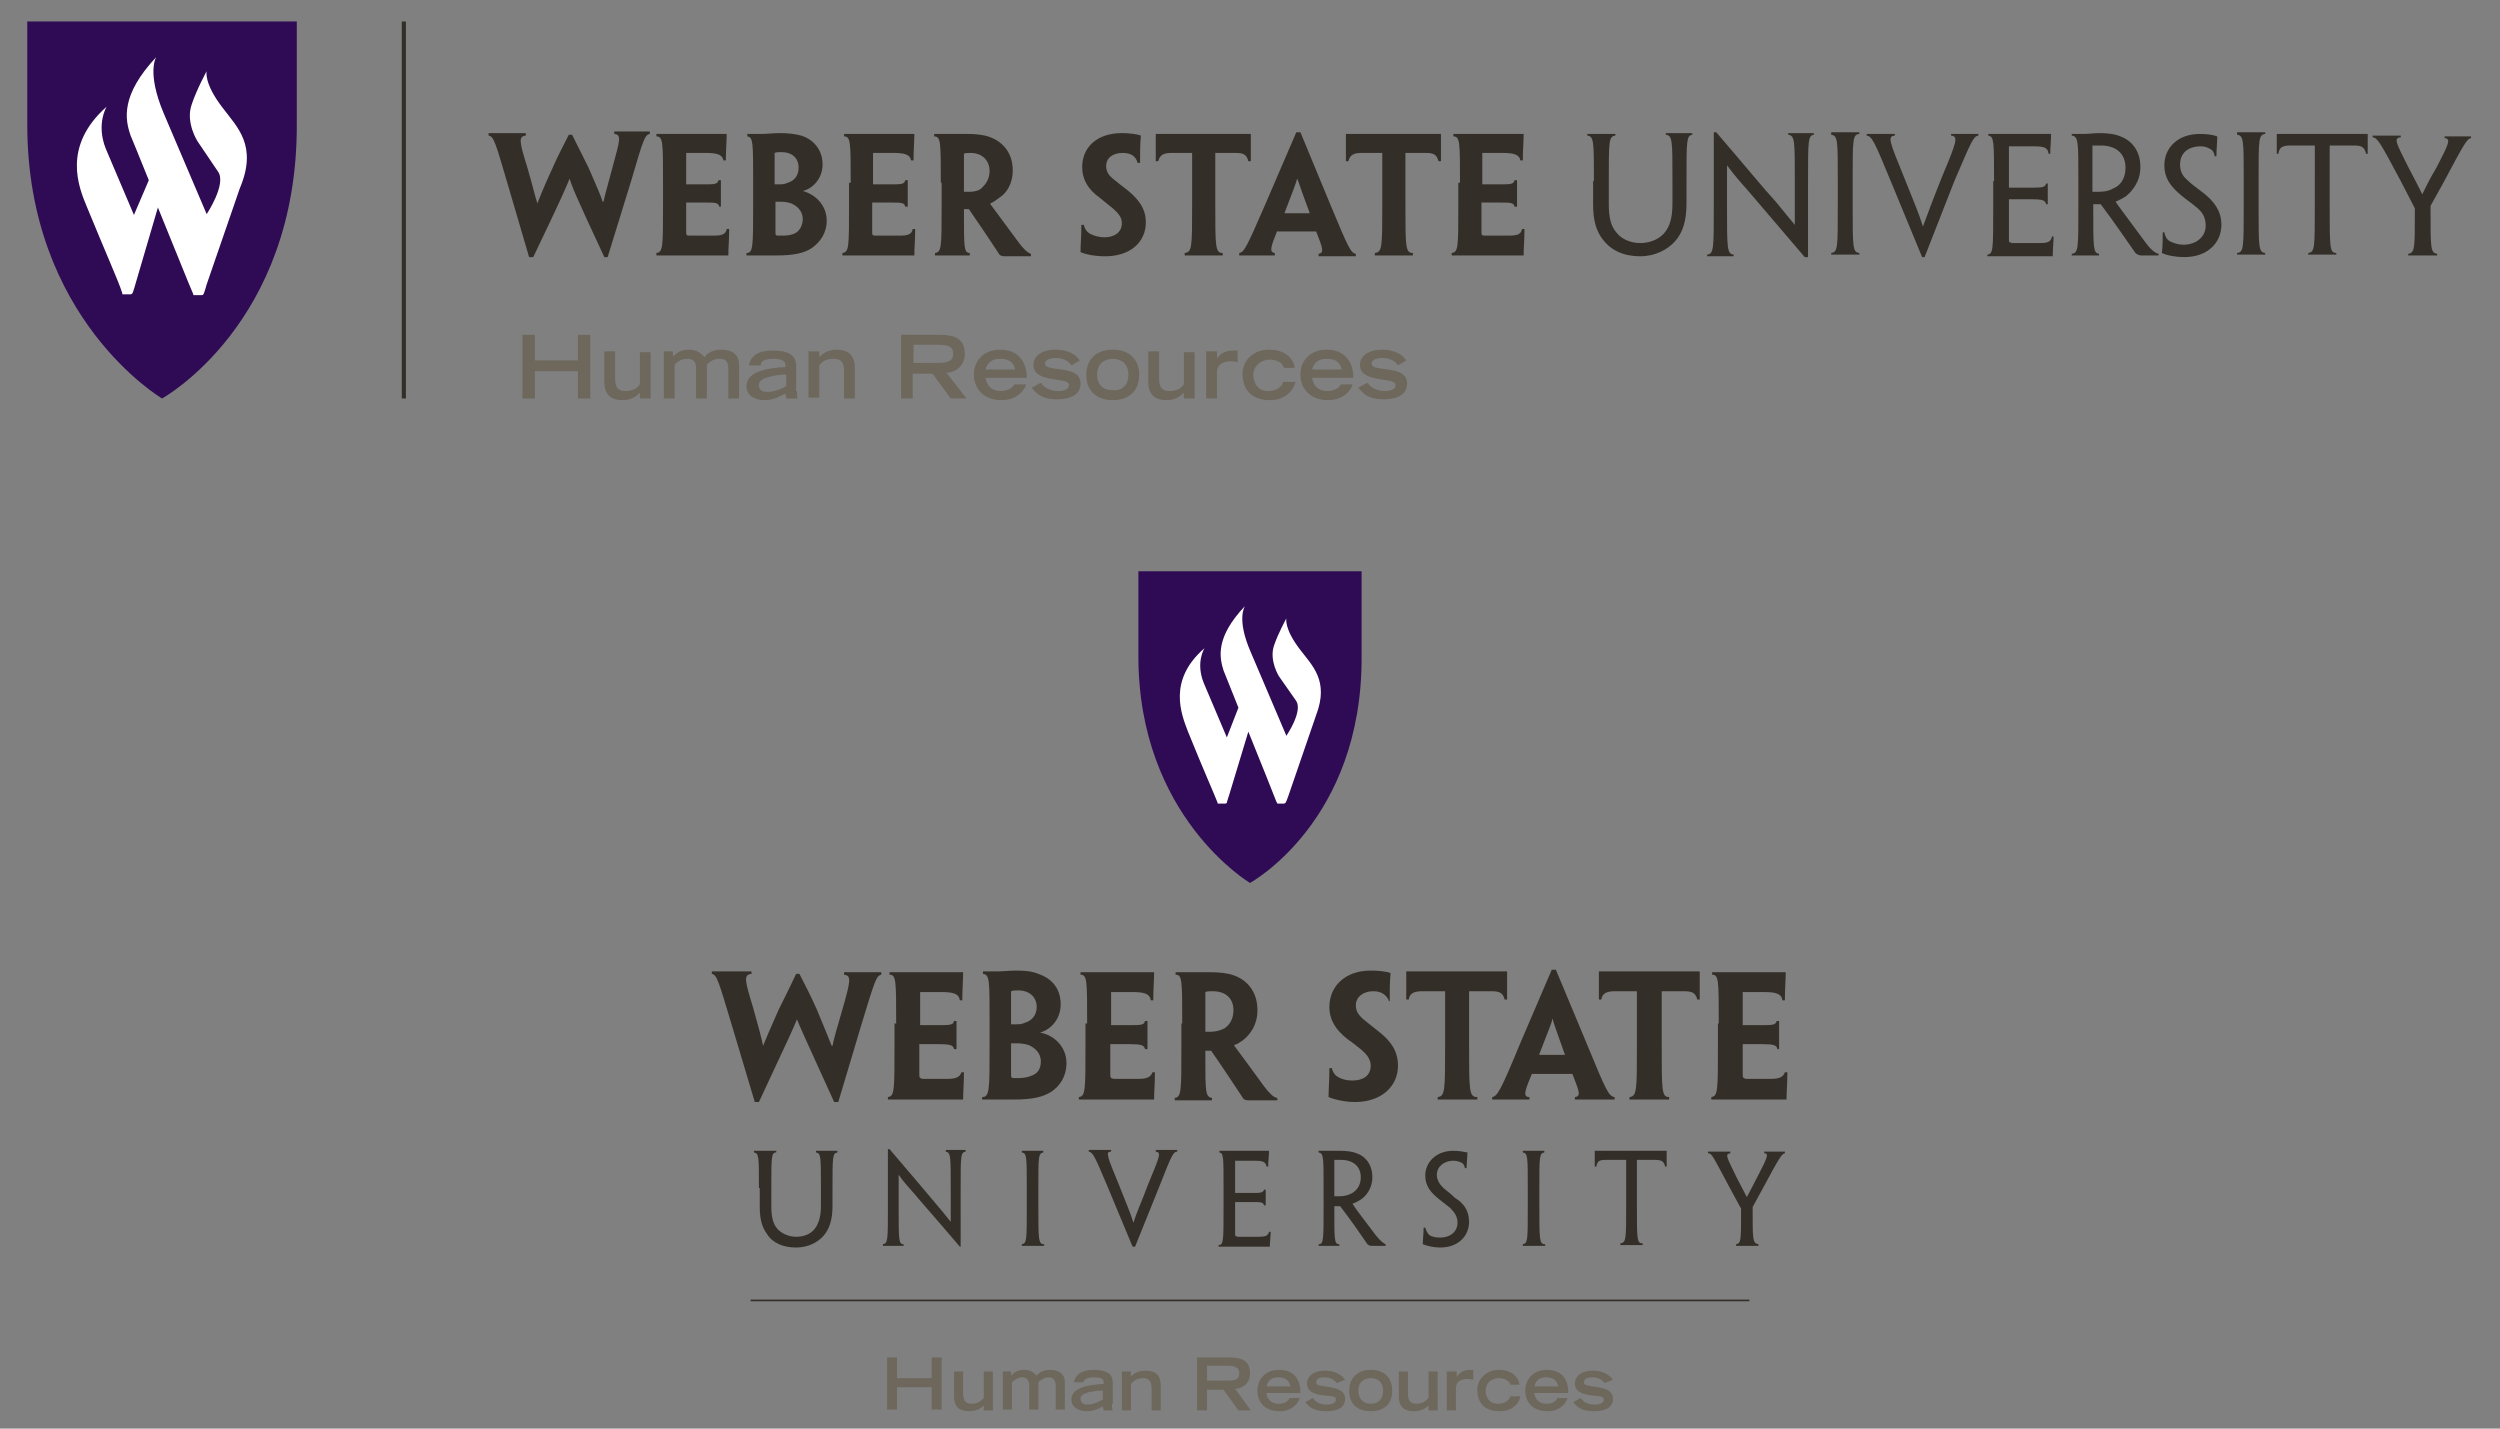 <?xml version="1.0" encoding="utf-8"?>
<!-- Generator: Adobe Illustrator 23.0.6, SVG Export Plug-In . SVG Version: 6.00 Build 0)  -->
<svg version="1.1" id="Layer_1" xmlns="http://www.w3.org/2000/svg" xmlns:xlink="http://www.w3.org/1999/xlink" x="0px" y="0px"
	 width="302.4px" height="172.8px" viewBox="0 0 302.4 172.8" style="enable-background:new 0 0 302.4 172.8;" xml:space="preserve"
	>
<rect x="0" y="0" width="302.4" height="172.8" fill="#808080" stroke="none"/>
<style type="text/css">
	.st0{fill:#6D675C;}
	.st1{fill:#300B55;}
	.st2{fill:#FFFFFF;}
	.st3{fill:#332F28;}
</style>
<g>
	<path class="st0" d="M107.3,164.2h1.2v2.5h4.2v-2.5h1.2v6.3h-1.2v-2.7h-4.2v2.7h-1.2V164.2z"/>
	<path class="st0" d="M120,170.6H119V170c-0.3,0.3-0.8,0.7-1.8,0.7c-1,0-1.8-0.4-1.8-1.8v-3h1.1v2.6c0,0.9,0.3,1.3,1,1.3
		c0.9,0,1.2-0.4,1.5-0.7v-3.2h1.1V170.6z"/>
	<path class="st0" d="M121.2,165.9h1.1v0.5c0.3-0.3,0.7-0.7,1.6-0.7c0.9,0,1.3,0.5,1.5,0.7c0.2-0.3,0.7-0.7,1.6-0.7
		c1,0,1.8,0.4,1.8,1.5v3.3h-1.1v-2.8c0-0.8-0.3-1.1-0.9-1.1c-0.5,0-1,0.4-1.2,0.6v3.3h-1.1v-2.8c0-0.8-0.3-1.1-0.9-1.1
		c-0.5,0-1,0.4-1.2,0.6v3.3h-1.1V165.9z"/>
	<path class="st0" d="M134.5,169.8c0,0.3,0,0.6,0.1,0.8h-1.1c0-0.2-0.1-0.3-0.1-0.5c-0.5,0.3-1.1,0.6-2,0.6c-0.6,0-1.8-0.3-1.8-1.4
		c0-1.6,2.4-1.8,3.9-1.9v-0.2c0-0.4-0.3-0.6-1.2-0.6c-1,0-1.2,0.4-1.3,0.6h-1.1c0.3-1.3,1.5-1.5,2.4-1.5c2.3,0,2.3,1.1,2.3,1.7
		V169.8z M133.4,168.2c-0.6,0-1.2,0.1-1.7,0.2c-0.7,0.2-1,0.4-1,0.8c0,0.4,0.3,0.7,0.8,0.7c0.8,0,1.5-0.4,1.9-0.6V168.2z"/>
	<path class="st0" d="M135.7,165.9h1.1v0.6c0.3-0.3,0.8-0.7,1.8-0.7c1,0,1.8,0.4,1.8,1.8v3h-1.1V168c0-0.9-0.3-1.3-1-1.3
		c-0.9,0-1.2,0.4-1.5,0.7v3.2h-1.1V165.9z"/>
	<path class="st0" d="M144.8,164.2h3.8c1.5,0,2.6,0.3,2.6,1.9c0,1.2-0.8,1.8-1.8,1.9l1.9,2.6h-1.5l-1.8-2.5h-2v2.5h-1.2V164.2z
		 M148.4,167c1,0,1.5-0.1,1.5-0.9c0-0.7-0.5-0.9-1.5-0.9H146v1.8H148.4z"/>
	<path class="st0" d="M157.2,169.1c-0.1,0.4-0.7,1.6-2.4,1.6c-1.7,0-2.7-1-2.7-2.5c0-1.3,0.9-2.5,2.6-2.5c1.8,0,2.6,1.1,2.6,2.8
		h-4.1c0,0.3,0.2,1.3,1.5,1.3c0.7,0,1.1-0.3,1.3-0.7H157.2z M156.1,167.7c-0.2-0.8-0.7-1.1-1.5-1.1c-0.6,0-1.2,0.2-1.4,1.1H156.1z"
		/>
	<path class="st0" d="M161.7,167.3c-0.2-0.2-0.5-0.7-1.5-0.7c-0.8,0-1,0.3-1,0.6c0,0.4,0.5,0.4,1.1,0.5c1.3,0.2,2.4,0.4,2.4,1.5
		c0,1.4-1.6,1.5-2.3,1.5c-1.6,0-2.1-0.6-2.5-1.1l0.9-0.5c0.4,0.6,1,0.8,1.7,0.8c0.6,0,1.1-0.2,1.1-0.6c0-0.4-0.3-0.4-1.4-0.5
		c-1.8-0.2-2.1-0.8-2.1-1.5c0-0.5,0.4-1.5,2.2-1.5c0.5,0,1.7,0.1,2.4,1.1L161.7,167.3z"/>
	<path class="st0" d="M163.2,168.2c0-1.3,0.8-2.5,2.6-2.5c1.9,0,2.6,1.2,2.6,2.5c0,1.9-1.3,2.5-2.6,2.5
		C164.5,170.7,163.2,170.1,163.2,168.2z M167.3,168.2c0-1.1-0.7-1.5-1.5-1.5c-0.8,0-1.5,0.5-1.5,1.5c0,1,0.6,1.6,1.5,1.6
		C166.8,169.8,167.3,169.2,167.3,168.2z"/>
	<path class="st0" d="M173.9,170.6h-1.1V170c-0.3,0.3-0.8,0.7-1.8,0.7c-1,0-1.8-0.4-1.8-1.8v-3h1.1v2.6c0,0.9,0.3,1.3,1,1.3
		c0.9,0,1.2-0.4,1.5-0.7v-3.2h1.1V170.6z"/>
	<path class="st0" d="M175.1,165.9h1.1v0.7h0c0.2-0.4,0.7-0.9,1.6-0.9c0.2,0,0.3,0,0.4,0v1.2c-0.1,0-0.3-0.1-0.7-0.1
		c-1.4,0-1.4,0.9-1.4,1.3v2.5h-1.1V165.9z"/>
	<path class="st0" d="M183.9,168.9c-0.1,0.7-0.8,1.8-2.5,1.8c-1.5,0-2.7-0.7-2.7-2.6c0-1.2,1-2.4,2.6-2.4c1.7,0,2.4,1,2.5,1.8h-1.1
		c-0.1-0.4-0.6-0.8-1.4-0.8c-1,0-1.6,0.7-1.6,1.5c0,0.9,0.5,1.6,1.5,1.6c0.9,0,1.4-0.5,1.5-0.9H183.9z"/>
	<path class="st0" d="M189.6,169.1c-0.1,0.4-0.7,1.6-2.4,1.6c-1.7,0-2.7-1-2.7-2.5c0-1.3,0.9-2.5,2.6-2.5c1.8,0,2.6,1.1,2.6,2.8
		h-4.1c0,0.3,0.2,1.3,1.5,1.3c0.7,0,1.1-0.3,1.3-0.7H189.6z M188.5,167.7c-0.2-0.8-0.7-1.1-1.5-1.1c-0.6,0-1.2,0.2-1.4,1.1H188.5z"
		/>
	<path class="st0" d="M194.1,167.3c-0.2-0.2-0.5-0.7-1.5-0.7c-0.8,0-1,0.3-1,0.6c0,0.4,0.5,0.4,1.1,0.5c1.3,0.2,2.4,0.4,2.4,1.5
		c0,1.4-1.6,1.5-2.3,1.5c-1.6,0-2.1-0.6-2.5-1.1l0.9-0.5c0.4,0.6,1,0.8,1.7,0.8c0.6,0,1.1-0.2,1.1-0.6c0-0.4-0.3-0.4-1.4-0.5
		c-1.8-0.2-2.1-0.8-2.1-1.5c0-0.5,0.4-1.5,2.2-1.5c0.5,0,1.7,0.1,2.4,1.1L194.1,167.3z"/>
</g>
<path class="st1" d="M164.7,79.4V69.1h-27v10.3c0,19.4,13.5,27.4,13.5,27.4l0,0C151.2,106.8,164.8,99.4,164.7,79.4L164.7,79.4z"/>
<path class="st2" d="M157.2,78.5c-1.9-2.5-1.6-3.7-1.6-3.7s-1,1.8-1.5,3.3c-0.6,1.8,0.6,3.7,0.6,3.7l2.1,3c0.8,1.3-1.2,4.2-1.2,4.2
	l-4.3-10.1c-1.8-4.1-0.7-5.6-0.7-5.6c-3.6,3.8-3.1,6.2-2.6,7.8c0,0,0.8,2,1.8,4.5l-1.4,3.6l-2.8-6.6c-1-2.5,0.1-4.2,0.1-4.2
	c-4.5,3.9-2.8,8-2,10.1c1.9,4.7,3.2,7.6,3.5,8.4c0.1,0.2,0.1,0.3,0.1,0.3h0.9c0.1,0,0.1,0,0.2-0.1c0-0.1,0.3-1,0.3-1l2.3-7.6
	c1.5,3.7,3.3,8.2,3.4,8.5c0.1,0.1,0.1,0.2,0.1,0.2h0.8c0,0,0.1,0,0.2-0.1c0.1-0.1,0.4-1,0.4-1l3.3-9.6
	C160.8,82.3,158.7,80.5,157.2,78.5z"/>
<g>
	<path class="st3" d="M101.4,133.3h-0.5c-3.6-7.9-4.1-9-4.5-10h0c-0.4,1-0.9,2.1-4.6,10h-0.5l-2.9-9.7c-1.5-5-1.7-5.7-2.3-5.8v-0.3
		c0.5,0,1.3,0,2.2,0c0.9,0,1.6,0,2.6,0v0.3c-1,0.1-0.8,0.8,0.2,4.1c0.7,2.5,1,3.6,1.2,4.6h0c0.4-1,0.8-1.9,1.9-4.4
		c0.7-1.4,1.5-3,2.1-4.3h0.4c0.6,1.2,1.4,2.7,2.1,4.3c1,2.4,1.4,3.4,1.8,4.4h0.1c0.2-1,0.5-2,1.2-4.4c1-3.5,1.1-4.1,0.2-4.2v-0.3
		c0.7,0,1.4,0,2.4,0c1,0,1.5,0,2.1,0v0.3c-0.6,0.1-0.8,0.8-2.3,5.7L101.4,133.3z"/>
	<path class="st3" d="M108.4,123.8c0-5.2,0-5.9-0.8-5.9v-0.3c0.7,0,2.4,0,4.2,0c1.7,0,3.5,0,4.7,0c0,1-0.1,2-0.1,3.4h-0.3
		c-0.1-0.8-0.8-1-2.2-1h-2.6v4h2.2c1.4,0,1.8,0,1.9-0.5h0.3c0,0.6,0,1.1,0,1.6c0,0.6,0,1.1,0,1.8h-0.3c-0.1-0.5-0.5-0.6-1.9-0.6
		h-2.3v3.6c0,0.4,0,0.5,0.4,0.6c1,0,2.1,0,3,0c1,0,1.5-0.2,1.7-0.8h0.3c0,1.4-0.1,2.3-0.1,3.3c-1.4,0-3,0-4.4,0c-2.1,0-4,0-4.7,0
		v-0.3c0.8-0.1,0.8-0.8,0.8-6.3V123.8z"/>
	<path class="st3" d="M129,128.6c0,1.6-0.8,2.8-1.9,3.5c-1,0.6-2.2,0.9-4.5,0.9c-0.7,0-1.3,0-2.1,0c-0.4,0-1,0-1.7,0v-0.3
		c0.9,0,0.9-0.8,0.9-6.3v-2.7c0-5.2,0-5.8-0.8-5.9v-0.3c0.5,0,1.3,0,1.8,0c0.6,0,1.5-0.1,2.3-0.1c1,0,1.9,0.1,2.6,0.4
		c1.2,0.4,2.7,1.4,2.7,3.7c0,1.7-1.1,3-2.5,3.4v0C127.5,125.2,129,126.6,129,128.6L129,128.6z M125.4,121.8c0-1.2-0.9-2-2.2-2
		c-0.3,0-0.7,0-0.9,0.1v4c0.2,0,0.4,0,0.6,0c0.3,0,0.7,0,1.1-0.2C124.7,123.5,125.4,122.9,125.4,121.8L125.4,121.8z M125.9,128.4
		c0-1.1-0.8-1.7-1.5-2c-0.3-0.1-0.9-0.2-1.3-0.2c-0.2,0-0.5,0-0.8,0v3.8c0,0.3,0,0.3,0.2,0.4c0.2,0,0.6,0,0.8,0
		c0.5,0,1.1-0.1,1.5-0.3C125.4,129.9,125.9,129.4,125.9,128.4L125.9,128.4z"/>
	<path class="st3" d="M131.5,123.8c0-5.2,0-5.9-0.8-5.9v-0.3c0.7,0,2.4,0,4.2,0c1.7,0,3.5,0,4.7,0c0,1-0.1,2-0.1,3.4h-0.3
		c-0.1-0.8-0.8-1-2.2-1h-2.6v4h2.2c1.4,0,1.8,0,1.9-0.5h0.3c0,0.6,0,1.1,0,1.6c0,0.6,0,1.1,0,1.8h-0.3c-0.1-0.5-0.5-0.6-1.9-0.6
		h-2.3v3.6c0,0.4,0,0.5,0.4,0.6c1,0,2.1,0,3,0c1,0,1.5-0.2,1.7-0.8h0.3c0,1.4-0.1,2.3-0.1,3.3c-1.4,0-3,0-4.4,0c-2.1,0-4,0-4.7,0
		v-0.3c0.8-0.1,0.8-0.8,0.8-6.3V123.8z"/>
	<path class="st3" d="M143,123.8c0-5.2,0-5.9-0.8-5.9v-0.3c0.5,0,1.2,0,2,0c0.6,0,1.6,0,2.2,0c1.1,0,2.1,0.1,2.9,0.4
		c1.4,0.5,2.8,1.8,2.8,4.2c0,1.8-0.9,2.9-1.6,3.5c-0.4,0.3-0.8,0.6-1.2,0.7v0.1c0.6,0.8,1.2,1.6,3.6,4.9c0.6,0.8,1.2,1.4,1.6,1.4
		v0.3h-1.8h-1.4c-0.4,0-0.7,0-0.9-0.2c-1.2-1.8-2.5-3.8-3.9-5.8c-0.2,0-0.5,0-0.7,0v0.8c0,4.1,0,4.8,0.8,4.9v0.3c-0.5,0-1.3,0-2.2,0
		c-0.9,0-1.7,0-2.3,0v-0.3c0.8-0.1,0.8-0.8,0.8-6.3V123.8z M149.2,122.2c0-1.4-0.9-2.3-2.5-2.3c-0.4,0-0.7,0-0.9,0.1v4.8
		c0.2,0,0.4,0,0.7,0c0.6,0,1.2-0.2,1.6-0.4C148.7,124,149.2,123.3,149.2,122.2L149.2,122.2z"/>
	<path class="st3" d="M169.1,128.9c0,2.5-2,4.4-5.2,4.4c-1.2,0-2.5-0.3-3.2-0.6c0-1,0.1-1.9,0.1-3.5h0.3c0.1,0.5,0.4,0.9,0.8,1.1
		c0.5,0.3,1.1,0.4,1.7,0.4c1.3,0,2.2-0.6,2.2-1.8c0-0.7-0.4-1.3-1.1-1.9c-0.5-0.4-1.1-0.9-1.7-1.3c-1.4-1.1-2.2-2.3-2.2-3.9
		c0-2.4,1.8-4.4,5-4.4c0.9,0,1.9,0.1,2.4,0.3c-0.1,1.1-0.1,2.1-0.1,3.4H168c-0.1-0.4-0.4-0.7-0.7-0.9c-0.3-0.2-0.7-0.3-1.2-0.3
		c-1.2,0-2.1,0.7-2.1,1.7c0,0.7,0.3,1.1,0.8,1.6c0.5,0.4,1.1,0.9,2,1.6C168.2,125.9,169.1,127.1,169.1,128.9L169.1,128.9z"/>
	<path class="st3" d="M174.7,119.9h-2.7c-1,0-1.5,0.3-1.6,1h-0.3c0-1.3,0-2.5,0-3.4c1.6,0,3.5,0,5,0h2.2c1.7,0,3.5,0,5,0v3.4H182
		c-0.2-0.8-0.6-1-1.6-1h-2.7v6.5c0,5.6,0,6.3,1,6.3v0.3c-0.7,0-1.5,0-2.4,0c-1,0-1.9,0-2.4,0v-0.3c0.9-0.1,0.9-0.8,0.9-6.3V119.9z"
		/>
	<path class="st3" d="M185.3,129.9c-0.9,2.1-1.1,2.8-0.3,2.8v0.3c-0.7,0-1.5,0-2.3,0c-1.1,0-1.7,0-2.2,0v-0.3c0.6-0.1,1-0.7,3.3-6.3
		l3.9-9.1h0.5l3.8,9.1c2.3,5.6,2.6,6.2,3.3,6.3v0.3c-0.5,0-1.1,0-2.2,0c-0.9,0-1.8,0-2.6,0v-0.3c0.8-0.1,0.5-0.7-0.3-2.8H185.3z
		 M189.3,127.6L189.3,127.6c-1.1-3.1-1.4-3.9-1.5-4.4h0c-0.1,0.5-0.4,1.2-1.6,4.3l0,0.1H189.3z"/>
	<path class="st3" d="M198,119.9h-2.7c-1,0-1.5,0.3-1.6,1h-0.3c0-1.3,0-2.5,0-3.4c1.6,0,3.5,0,5,0h2.2c1.7,0,3.5,0,5,0v3.4h-0.3
		c-0.2-0.8-0.6-1-1.6-1H201v6.5c0,5.6,0,6.3,0.9,6.3v0.3c-0.7,0-1.5,0-2.4,0c-1,0-1.9,0-2.4,0v-0.3c0.9-0.1,0.9-0.8,0.9-6.3V119.9z"
		/>
	<path class="st3" d="M207.9,123.8c0-5.2,0-5.9-0.8-5.9v-0.3c0.7,0,2.4,0,4.2,0c1.7,0,3.5,0,4.7,0c0,1-0.1,2-0.1,3.4h-0.3
		c-0.1-0.8-0.8-1-2.2-1h-2.6v4h2.2c1.4,0,1.8,0,1.9-0.5h0.3c0,0.6,0,1.1,0,1.6c0,0.6,0,1.1,0,1.8H215c-0.1-0.5-0.5-0.6-1.9-0.6h-2.3
		v3.6c0,0.4,0,0.5,0.4,0.6c1,0,2.1,0,3,0c1,0,1.5-0.2,1.7-0.8h0.3c0,1.4-0.1,2.3-0.1,3.3c-1.4,0-3,0-4.4,0c-2.1,0-4,0-4.7,0v-0.3
		c0.8-0.1,0.8-0.8,0.8-6.3V123.8z"/>
	<path class="st3" d="M91.8,143.7c0-3.8,0-4.2-0.6-4.3v-0.2c0.4,0,0.8,0,1.4,0c0.5,0,1,0,1.3,0v0.2c-0.6,0-0.6,0.5-0.6,4.3v2.2
		c0,1.3,0.2,2.1,0.7,2.7c0.5,0.6,1.4,1,2.3,1c0.9,0,1.7-0.3,2.2-0.9c0.5-0.6,0.8-1.5,0.8-2.8v-2.2c0-3.8,0-4.2-0.6-4.3v-0.2
		c0.4,0,0.8,0,1.3,0c0.5,0,1,0,1.3,0v0.2c-0.6,0.1-0.6,0.5-0.6,4.3v2.2c0,1.7-0.4,2.8-1.1,3.6c-0.7,0.8-1.9,1.4-3.3,1.4
		c-1.5,0-2.8-0.5-3.5-1.6c-0.6-0.8-0.9-1.8-0.9-3.3V143.7z"/>
	<path class="st3" d="M116.3,150.8h-0.2c-2.8-3.3-4.5-5.2-5.5-6.4c-0.7-0.8-1.2-1.3-1.9-2.3h0v3.9c0,4,0,4.5,0.6,4.5v0.2
		c-0.4,0-0.8,0-1.3,0c-0.5,0-0.9,0-1.2,0v-0.2c0.6-0.1,0.6-0.5,0.6-4.6v-6.9h0.2c2.9,3.4,4.6,5.4,5.6,6.6c0.6,0.7,1.1,1.3,1.8,2.2h0
		v-4.2c0-3.7,0-4.2-0.6-4.3v-0.2c0.3,0,0.8,0,1.2,0c0.5,0,0.9,0,1.2,0v0.2c-0.6,0.1-0.6,0.5-0.6,4.3V150.8z"/>
	<path class="st3" d="M125.6,146c0,4,0,4.5,0.7,4.5v0.2c-0.4,0-0.8,0-1.4,0c-0.6,0-1,0-1.3,0v-0.2c0.6-0.1,0.6-0.5,0.6-4.5v-2.3
		c0-3.8,0-4.2-0.6-4.3v-0.2c0.3,0,0.8,0,1.3,0c0.5,0,1,0,1.3,0v0.2c-0.6,0.1-0.6,0.5-0.6,4.3V146z"/>
	<path class="st3" d="M137.3,150.8H137l-3-7.2c-1.6-3.8-1.8-4.2-2.3-4.3v-0.2c0.2,0,0.7,0,1.3,0c0.6,0,1.1,0,1.4,0v0.2
		c-0.7,0-0.5,0.5,0.9,3.9c0.9,2.3,1.4,3.4,1.8,4.7h0c0.4-1.3,0.9-2.3,1.8-4.7c1.4-3.4,1.6-3.8,0.9-3.9v-0.2c0.4,0,0.9,0,1.4,0
		c0.5,0,0.9,0,1.2,0v0.2c-0.5,0-0.7,0.5-2.2,4.3L137.3,150.8z"/>
	<path class="st3" d="M148,143.7c0-3.8,0-4.2-0.5-4.3v-0.2c0.5,0,1.6,0,2.8,0c1.2,0,2.4,0,3.2,0c0,0.6-0.1,1.2-0.1,1.9h-0.2
		c-0.1-0.6-0.5-0.7-1.5-0.7h-2.3v3.9h2c1,0,1.4,0,1.5-0.4h0.2c0,0.3,0,0.6,0,0.9c0,0.3,0,0.7,0,1h-0.2c-0.1-0.4-0.4-0.4-1.4-0.4
		h-2.1v3.8c0,0.3,0,0.3,0.3,0.4h2.6c0.7,0,1.1-0.1,1.2-0.6h0.2c0,0.5-0.1,1.2-0.1,1.8c-0.9,0-2.1,0-3.2,0c-1.3,0-2.4,0-3,0v-0.2
		c0.6,0,0.6-0.5,0.6-4.5V143.7z"/>
	<path class="st3" d="M160.1,143.7c0-3.8,0-4.2-0.6-4.3v-0.2c0.4,0,0.7,0,1.2,0c0.4,0,1,0,1.4,0c0.8,0,1.5,0.1,2,0.3
		c0.9,0.3,1.9,1.2,1.9,2.9c0,1.4-0.8,2.3-1.4,2.7c-0.3,0.2-0.7,0.4-1,0.5v0c0.3,0.5,0.6,0.9,2.8,3.8c0.4,0.5,0.9,1,1.2,1.1v0.2
		c-0.3,0-0.6,0-1,0c-0.3,0-0.4,0-0.7,0c-0.2,0-0.4-0.1-0.5-0.2c-0.9-1.3-1.9-2.8-3.3-4.6h-0.7v0.6c0,3.5,0,4,0.6,4v0.2
		c-0.3,0-0.8,0-1.2,0c-0.5,0-0.9,0-1.3,0v-0.2c0.6,0,0.6-0.5,0.6-4.5V143.7z M164.6,142.4c0-1.3-0.9-2.1-2.4-2.1c-0.3,0-0.6,0-0.8,0
		v4.4c0.2,0,0.3,0,0.6,0c0.5,0,1-0.1,1.4-0.3C164,144.1,164.6,143.5,164.6,142.4L164.6,142.4z"/>
	<path class="st3" d="M177.7,147.8c0,1.6-1.2,3.1-3.5,3.1c-0.8,0-1.6-0.2-2.1-0.4c0-0.6,0.1-1.2,0.1-2h0.2c0.1,0.4,0.3,0.7,0.5,0.9
		c0.3,0.2,0.8,0.3,1.3,0.3c1.2,0,2.1-0.7,2.1-1.8c0-0.7-0.3-1.2-0.9-1.8c-0.5-0.4-0.9-0.7-1.4-1.1c-1-0.8-1.6-1.6-1.6-2.8
		c0-1.6,1.3-3,3.4-3c0.6,0,1.2,0.1,1.7,0.2c0,0.6-0.1,1.2-0.1,1.9h-0.2c-0.1-0.4-0.2-0.6-0.5-0.7c-0.2-0.1-0.6-0.2-0.9-0.2
		c-1.1,0-2,0.7-2,1.7c0,0.6,0.3,1.1,0.7,1.5c0.4,0.4,0.9,0.7,1.5,1.3C177,145.5,177.7,146.4,177.7,147.8L177.7,147.8z"/>
	<path class="st3" d="M186.2,146c0,4,0,4.5,0.7,4.5v0.2c-0.4,0-0.8,0-1.4,0c-0.6,0-1,0-1.3,0v-0.2c0.6-0.1,0.6-0.5,0.6-4.5v-2.3
		c0-3.8,0-4.2-0.6-4.3v-0.2c0.3,0,0.8,0,1.3,0c0.5,0,1,0,1.3,0v0.2c-0.6,0.1-0.6,0.5-0.6,4.3V146z"/>
	<path class="st3" d="M196.5,140.3h-2.2c-0.8,0-1.1,0.1-1.2,0.8h-0.2v-1.9c1.2,0,2.6,0,3.7,0h1.3c1.2,0,2.6,0,3.7,0v1.9h-0.2
		c-0.1-0.6-0.4-0.8-1.2-0.8h-2.2v5.6c0,4.1,0,4.5,0.7,4.5v0.2c-0.4,0-0.8,0-1.3,0c-0.5,0-1,0-1.4,0v-0.2c0.7-0.1,0.7-0.5,0.7-4.5
		V140.3z"/>
	<path class="st3" d="M212,146v0.5c0,3.4,0,3.9,0.7,4v0.2c-0.4,0-0.8,0-1.3,0c-0.6,0-1.1,0-1.4,0v-0.2c0.6-0.1,0.6-0.5,0.6-3.9v-0.4
		l-1.3-2.4c-2.1-3.9-2.2-4.3-2.7-4.3v-0.2c0.2,0,0.6,0,1.2,0c0.5,0,1,0,1.5,0v0.2c-0.7,0.1-0.4,0.5,0.7,2.8c0.6,1.2,1,1.9,1.3,2.5h0
		c0.3-0.6,0.7-1.3,1.3-2.5c1.2-2.3,1.4-2.8,0.8-2.8v-0.2c0.5,0,0.9,0,1.4,0c0.5,0,0.9,0,1.1,0v0.2c-0.4,0.1-0.6,0.4-2.7,4.3L212,146
		z"/>
</g>
<rect x="90.8" y="157.2" class="st3" width="120.8" height="0.2"/>
<g>
	<path class="st1" d="M35.9,15V2.6H3.3v12.5c0,23.5,16.3,33.1,16.3,33.1l0,0C19.6,48.2,36,39.2,35.9,15L35.9,15z"/>
	<path class="st2" d="M26.9,13c-2.3-3-1.9-4.4-1.9-4.4s-1.2,2.2-1.8,4c-0.8,2.2,0.7,4.5,0.7,4.5l2.5,3.7c1,1.5-1.4,5.1-1.4,5.1
		l-5.2-12.2c-2.1-5-0.9-6.8-0.9-6.8c-4.3,4.6-3.8,7.5-3.1,9.5c0,0,1,2.4,2.2,5.4L16.2,26l-3.4-8c-1.2-3,0.1-5.1,0.1-5.1
		c-5.4,4.8-3.4,9.7-2.4,12.1c2.3,5.6,3.9,9.2,4.2,10.2c0.1,0.2,0.1,0.4,0.1,0.4h1c0.1,0,0.2-0.1,0.2-0.1c0.1-0.1,0.4-1.2,0.4-1.2
		l2.7-9.2c1.8,4.4,4,9.9,4.2,10.3c0.1,0.2,0.1,0.3,0.1,0.3h1c0.1,0,0.1,0,0.2-0.1c0.1-0.1,0.4-1.2,0.4-1.2l4-11.6
		C31.2,17.6,28.7,15.4,26.9,13z"/>
	<g>
		<path class="st3" d="M73.5,31.1h-0.4c-3.5-7.5-3.9-8.5-4.2-9.5h0c-0.4,1-0.8,2-4.4,9.5H64l-2.7-9.2c-1.4-4.8-1.6-5.4-2.2-5.5v-0.3
			c0.5,0,1.2,0,2.1,0c0.9,0,1.6,0,2.4,0v0.3c-0.9,0.1-0.8,0.7,0.2,3.9c0.7,2.4,0.9,3.4,1.2,4.3h0c0.4-1,0.7-1.8,1.8-4.2
			c0.6-1.4,1.4-2.9,2-4.1h0.4c0.6,1.2,1.3,2.6,2,4c1,2.3,1.4,3.2,1.7,4.1h0.1c0.2-1,0.5-1.9,1.1-4.2c0.9-3.3,1.1-3.9,0.2-4v-0.3
			c0.6,0,1.4,0,2.3,0c0.9,0,1.4,0,2,0v0.3c-0.6,0.1-0.8,0.7-2.2,5.5L73.5,31.1z"/>
		<path class="st3" d="M80.2,22.1c0-4.9,0-5.6-0.8-5.6v-0.3c0.7,0,2.2,0,4,0c1.6,0,3.3,0,4.5,0c0,0.9-0.1,1.9-0.1,3.2h-0.3
			c-0.1-0.7-0.8-0.9-2.1-0.9H83v3.8h2.1c1.3,0,1.7,0,1.8-0.5h0.3c0,0.6,0,1.1,0,1.5c0,0.6,0,1.1,0,1.7H87c-0.1-0.5-0.5-0.5-1.8-0.5
			H83V28c0,0.4,0,0.5,0.4,0.5c0.9,0,2,0,2.9,0c0.9,0,1.5-0.1,1.6-0.8h0.3c0,1.4-0.1,2.2-0.1,3.2c-1.3,0-2.8,0-4.2,0
			c-2,0-3.8,0-4.5,0v-0.3c0.8-0.1,0.8-0.7,0.8-6V22.1z"/>
		<path class="st3" d="M100,26.7c0,1.5-0.8,2.6-1.8,3.3c-0.9,0.6-2.1,0.9-4.3,0.9c-0.6,0-1.3,0-2,0c-0.4,0-1,0-1.6,0v-0.3
			c0.8,0,0.8-0.7,0.8-6v-2.5c0-4.9,0-5.5-0.7-5.6v-0.3c0.4,0,1.3,0,1.8,0c0.5,0,1.4-0.1,2.2-0.1c0.9,0,1.8,0.1,2.5,0.3
			c1.1,0.3,2.6,1.4,2.6,3.5c0,1.6-1.1,2.9-2.4,3.2v0C98.6,23.5,100,24.8,100,26.7L100,26.7z M96.6,20.3c0-1.2-0.8-1.9-2.1-1.9
			c-0.3,0-0.6,0-0.8,0.1v3.8c0.2,0,0.4,0,0.5,0c0.3,0,0.7,0,1.1-0.2C96,21.9,96.6,21.3,96.6,20.3L96.6,20.3z M97.1,26.5
			c0-1-0.7-1.6-1.4-1.9c-0.3-0.1-0.8-0.2-1.2-0.2c-0.2,0-0.5,0-0.7,0v3.7c0,0.3,0,0.3,0.2,0.4c0.2,0,0.5,0,0.8,0
			c0.5,0,1-0.1,1.4-0.3C96.6,28,97.1,27.4,97.1,26.5L97.1,26.5z"/>
		<path class="st3" d="M102.9,22.1c0-4.9,0-5.6-0.8-5.6v-0.3c0.7,0,2.2,0,4,0c1.6,0,3.3,0,4.5,0c0,0.9-0.1,1.9-0.1,3.2h-0.3
			c-0.1-0.7-0.8-0.9-2.1-0.9h-2.5v3.8h2.1c1.3,0,1.7,0,1.8-0.5h0.3c0,0.6,0,1.1,0,1.5c0,0.6,0,1.1,0,1.7h-0.3
			c-0.1-0.5-0.5-0.5-1.8-0.5h-2.2V28c0,0.4,0,0.5,0.4,0.5c0.9,0,2,0,2.9,0c0.9,0,1.5-0.1,1.6-0.8h0.3c0,1.4-0.1,2.2-0.1,3.2
			c-1.3,0-2.8,0-4.2,0c-2,0-3.8,0-4.5,0v-0.3c0.8-0.1,0.8-0.7,0.8-6V22.1z"/>
		<path class="st3" d="M113.8,22.1c0-4.9,0-5.6-0.8-5.6v-0.3c0.5,0,1.2,0,1.9,0c0.6,0,1.5,0,2.1,0c1.1,0,2,0.1,2.8,0.4
			c1.3,0.5,2.7,1.7,2.7,4c0,1.7-0.8,2.8-1.6,3.3c-0.4,0.3-0.8,0.6-1.1,0.7v0.1c0.6,0.8,1.1,1.5,3.4,4.6c0.5,0.7,1.1,1.3,1.5,1.4v0.3
			H123h-1.3c-0.3,0-0.6,0-0.8-0.2c-1.1-1.7-2.4-3.6-3.7-5.5c-0.2,0-0.4,0-0.6,0V26c0,3.9,0,4.6,0.7,4.6v0.3c-0.5,0-1.3,0-2.1,0
			c-0.9,0-1.7,0-2.1,0v-0.3c0.8-0.1,0.8-0.7,0.8-6V22.1z M119.7,20.7c0-1.3-0.9-2.2-2.3-2.2c-0.3,0-0.7,0-0.8,0.1v4.6
			c0.2,0,0.4,0,0.6,0c0.6,0,1.1-0.1,1.5-0.4C119.2,22.3,119.7,21.7,119.7,20.7L119.7,20.7z"/>
		<path class="st3" d="M138.6,26.9c0,2.4-1.9,4.1-4.9,4.1c-1.2,0-2.3-0.2-3-0.5c0-1,0.1-1.8,0.1-3.3h0.3c0.1,0.5,0.4,0.9,0.8,1.1
			c0.4,0.2,1,0.4,1.7,0.4c1.2,0,2.1-0.6,2.1-1.7c0-0.7-0.4-1.2-1.1-1.8c-0.5-0.4-1-0.8-1.6-1.3c-1.4-1-2.1-2.2-2.1-3.7
			c0-2.3,1.7-4.1,4.8-4.1c0.8,0,1.8,0.1,2.3,0.3c-0.1,1.1-0.1,2-0.1,3.3h-0.3c-0.1-0.4-0.3-0.7-0.6-0.9c-0.3-0.2-0.7-0.3-1.2-0.3
			c-1.2,0-2,0.6-2,1.6c0,0.6,0.3,1.1,0.8,1.5c0.5,0.4,1.1,0.9,1.9,1.5C137.8,24.2,138.6,25.3,138.6,26.9L138.6,26.9z"/>
		<path class="st3" d="M144.2,18.5h-2.5c-0.9,0-1.4,0.2-1.6,1h-0.3c0-1.2,0-2.4,0-3.3c1.5,0,3.3,0,4.7,0h2.1c1.6,0,3.4,0,4.7,0v3.3
			h-0.3c-0.2-0.8-0.6-1-1.5-1H147v6.1c0,5.3,0,6,0.9,6v0.3c-0.6,0-1.4,0-2.3,0c-0.9,0-1.8,0-2.3,0v-0.3c0.9-0.1,0.9-0.7,0.9-6V18.5z
			"/>
		<path class="st3" d="M154.5,27.9c-0.8,2-1,2.6-0.3,2.7v0.3c-0.7,0-1.5,0-2.2,0c-1,0-1.7,0-2.1,0v-0.3c0.6-0.1,0.9-0.7,3.2-6
			l3.7-8.6h0.5l3.6,8.7c2.2,5.3,2.5,5.9,3.1,6v0.3c-0.4,0-1.1,0-2.1,0c-0.8,0-1.7,0-2.4,0v-0.3c0.7-0.1,0.5-0.7-0.3-2.7H154.5z
			 M158.4,25.7L158.4,25.7c-1.1-2.9-1.3-3.7-1.5-4.1h0c-0.1,0.5-0.4,1.2-1.5,4.1l0,0.1H158.4z"/>
		<path class="st3" d="M167.2,18.5h-2.5c-0.9,0-1.4,0.2-1.6,1h-0.3c0-1.2,0-2.4,0-3.3c1.5,0,3.3,0,4.7,0h2.1c1.6,0,3.4,0,4.7,0v3.3
			H174c-0.2-0.8-0.6-1-1.5-1H170v6.1c0,5.3,0,6,0.9,6v0.3c-0.6,0-1.5,0-2.3,0c-0.9,0-1.8,0-2.3,0v-0.3c0.9-0.1,0.9-0.7,0.9-6V18.5z"
			/>
		<path class="st3" d="M176.6,22.1c0-4.9,0-5.6-0.8-5.6v-0.3c0.7,0,2.2,0,4,0c1.6,0,3.3,0,4.5,0c0,0.9-0.1,1.9-0.1,3.2h-0.3
			c-0.1-0.7-0.8-0.9-2.1-0.9h-2.5v3.8h2.1c1.3,0,1.7,0,1.8-0.5h0.3c0,0.6,0,1.1,0,1.5c0,0.6,0,1.1,0,1.7h-0.3
			c-0.1-0.5-0.5-0.5-1.8-0.5h-2.2V28c0,0.4,0,0.5,0.4,0.5c0.9,0,2,0,2.9,0c0.9,0,1.5-0.1,1.6-0.8h0.3c0,1.4-0.1,2.2-0.1,3.2
			c-1.3,0-2.8,0-4.2,0c-2,0-3.8,0-4.5,0v-0.3c0.8-0.1,0.8-0.7,0.8-6V22.1z"/>
		<path class="st3" d="M192.8,21.9c0-4.8,0-5.4-0.8-5.5v-0.2c0.5,0,1,0,1.7,0c0.7,0,1.2,0,1.7,0v0.2c-0.8,0.1-0.8,0.6-0.8,5.5v2.8
			c0,1.7,0.3,2.7,0.9,3.4c0.6,0.8,1.7,1.3,2.9,1.3c1.1,0,2.2-0.4,2.9-1.2c0.7-0.8,1-1.9,1-3.6v-2.8c0-4.8,0-5.4-0.8-5.5v-0.2
			c0.5,0,1,0,1.6,0c0.7,0,1.2,0,1.6,0v0.2c-0.7,0.1-0.7,0.7-0.7,5.5v2.8c0,2.2-0.5,3.6-1.4,4.6c-0.9,1-2.4,1.8-4.2,1.8
			c-2,0-3.5-0.7-4.5-2c-0.8-1-1.2-2.3-1.2-4.3V21.9z"/>
		<path class="st3" d="M218.6,31.1h-0.3c-3.6-4.2-5.7-6.7-7-8.2c-0.9-1-1.5-1.7-2.4-2.9h0v5c0,5.1,0,5.7,0.8,5.8v0.2
			c-0.5,0-1.1,0-1.7,0c-0.7,0-1.1,0-1.5,0v-0.2c0.8-0.1,0.8-0.7,0.8-5.8V16h0.3c3.7,4.3,5.8,6.9,7.2,8.4c0.8,1,1.4,1.7,2.3,2.8h0
			v-5.4c0-4.8,0-5.4-0.8-5.5v-0.2c0.4,0,1,0,1.6,0c0.6,0,1.1,0,1.5,0v0.2c-0.7,0.1-0.7,0.7-0.7,5.5V31.1z"/>
		<path class="st3" d="M224.1,24.8c0,5.2,0,5.7,0.8,5.8v0.2c-0.5,0-1.1,0-1.7,0c-0.7,0-1.3,0-1.7,0v-0.2c0.8-0.1,0.8-0.6,0.8-5.8v-3
			c0-4.8,0-5.4-0.8-5.5v-0.3c0.4,0,1,0,1.7,0c0.6,0,1.3,0,1.7,0v0.2c-0.8,0.1-0.8,0.6-0.8,5.5V24.8z"/>
		<path class="st3" d="M232.8,31.1h-0.3l-3.8-9.2c-2-4.9-2.3-5.4-2.9-5.5v-0.2c0.3,0,0.9,0,1.6,0c0.7,0,1.4,0,1.8,0v0.2
			c-0.9,0.1-0.7,0.6,1.1,5c1.2,3,1.8,4.4,2.3,6h0c0.6-1.6,1.1-3,2.3-6c1.8-4.3,2-4.9,1.1-5v-0.2c0.5,0,1.2,0,1.8,0
			c0.6,0,1.2,0,1.5,0v0.2c-0.6,0.1-0.8,0.6-2.9,5.5L232.8,31.1z"/>
		<path class="st3" d="M241.2,21.9c0-4.8,0-5.4-0.7-5.5v-0.2c0.7,0,2,0,3.5,0c1.5,0,3.1,0,4.1,0c0,0.8-0.1,1.6-0.1,2.4h-0.2
			c-0.1-0.8-0.6-0.9-1.9-0.9H243v5h2.6c1.3,0,1.8,0,1.9-0.5h0.2c0,0.4,0,0.8,0,1.2c0,0.4,0,0.8,0,1.3h-0.2c-0.1-0.5-0.5-0.6-1.8-0.6
			H243v4.8c0,0.4,0,0.4,0.4,0.5h3.3c0.9,0,1.4-0.1,1.5-0.8h0.2c0,0.7-0.1,1.5-0.1,2.4c-1.1,0-2.7,0-4.1,0c-1.6,0-3.1,0-3.8,0v-0.2
			c0.7-0.1,0.7-0.6,0.7-5.8V21.9z"/>
		<path class="st3" d="M251.4,21.9c0-4.8,0-5.4-0.8-5.5v-0.2c0.5,0,0.9,0,1.5,0c0.5,0,1.3-0.1,1.8-0.1c1,0,1.9,0.1,2.6,0.4
			c1.1,0.4,2.4,1.5,2.4,3.7c0,1.8-1,2.9-1.7,3.5c-0.4,0.3-0.9,0.5-1.3,0.7v0c0.4,0.6,0.8,1.1,3.6,4.9c0.5,0.7,1.1,1.3,1.6,1.4v0.2
			c-0.4,0-0.8,0-1.3,0c-0.3,0-0.5,0-0.8,0c-0.2,0-0.5-0.1-0.7-0.3c-1.2-1.7-2.4-3.5-4.2-5.9h-0.9v0.8c0,4.5,0,5.1,0.7,5.2v0.2
			c-0.4,0-1,0-1.6,0c-0.7,0-1.2,0-1.7,0v-0.2c0.8-0.1,0.8-0.6,0.8-5.8V21.9z M257.1,20.3c0-1.7-1.1-2.7-3-2.7c-0.4,0-0.8,0-1,0v5.6
			c0.2,0,0.4,0,0.7,0c0.7,0,1.3-0.1,1.8-0.4C256.4,22.5,257.1,21.7,257.1,20.3L257.1,20.3z"/>
		<path class="st3" d="M268.7,27.2c0,2.1-1.6,3.9-4.5,3.9c-1,0-2.1-0.2-2.7-0.5c0.1-0.8,0.1-1.5,0.1-2.5h0.2
			c0.1,0.5,0.3,0.9,0.7,1.1c0.4,0.2,1,0.4,1.6,0.4c1.5,0,2.7-0.9,2.7-2.3c0-0.9-0.3-1.6-1.2-2.3c-0.6-0.5-1.2-0.9-1.8-1.4
			c-1.3-1.1-2-2.1-2-3.6c0-2.1,1.6-3.8,4.3-3.8c0.8,0,1.6,0.1,2.1,0.3c0,0.8-0.1,1.5-0.1,2.4h-0.2c-0.1-0.5-0.3-0.8-0.6-0.9
			c-0.3-0.2-0.7-0.3-1.1-0.3c-1.5,0-2.5,0.8-2.5,2.2c0,0.8,0.3,1.4,0.9,1.9c0.5,0.5,1.1,0.9,2,1.6C267.7,24.3,268.7,25.4,268.7,27.2
			L268.7,27.2z"/>
		<path class="st3" d="M273.2,24.8c0,5.2,0,5.7,0.8,5.8v0.2c-0.5,0-1.1,0-1.7,0c-0.7,0-1.3,0-1.7,0v-0.2c0.8-0.1,0.8-0.6,0.8-5.8v-3
			c0-4.8,0-5.4-0.8-5.5v-0.3c0.4,0,1,0,1.7,0c0.6,0,1.3,0,1.7,0v0.2c-0.8,0.1-0.8,0.6-0.8,5.5V24.8z"/>
		<path class="st3" d="M280,17.6h-2.9c-1,0-1.4,0.2-1.5,1h-0.2v-2.4c1.5,0,3.3,0,4.7,0h1.6c1.5,0,3.3,0,4.7,0v2.4h-0.2
			c-0.2-0.8-0.5-1-1.5-1h-2.9v7.2c0,5.2,0,5.8,0.8,5.8v0.2c-0.5,0-1.1,0-1.7,0c-0.7,0-1.3,0-1.7,0v-0.2c0.8-0.1,0.8-0.6,0.8-5.8
			V17.6z"/>
		<path class="st3" d="M294,24.9v0.7c0,4.4,0,5,0.8,5.1v0.2c-0.5,0-1.1,0-1.7,0c-0.8,0-1.4,0-1.8,0v-0.2c0.8-0.1,0.8-0.7,0.8-5v-0.5
			l-1.6-3.1c-2.6-4.9-2.9-5.4-3.5-5.5v-0.2c0.2,0,0.8,0,1.5,0c0.7,0,1.3,0,1.9,0v0.2c-0.9,0.1-0.6,0.6,0.9,3.6
			c0.8,1.5,1.3,2.5,1.7,3.3h0c0.4-0.8,0.8-1.7,1.7-3.2c1.5-2.9,1.8-3.5,1-3.6v-0.2c0.6,0,1.2,0,1.8,0c0.7,0,1.1,0,1.4,0v0.2
			c-0.5,0.1-0.8,0.6-3.4,5.5L294,24.9z"/>
	</g>
	<g>
		<path class="st0" d="M63.2,40.5h1.5v3.1h5.2v-3.1h1.5v7.7h-1.5v-3.3h-5.2v3.3h-1.5V40.5z"/>
		<path class="st0" d="M78.7,48.2h-1.3v-0.7c-0.4,0.4-1,0.9-2.1,0.9c-1.2,0-2.2-0.5-2.2-2.2v-3.7h1.3v3.2c0,1.1,0.3,1.6,1.2,1.6
			c1.1,0,1.5-0.4,1.8-0.8v-3.9h1.3V48.2z"/>
		<path class="st0" d="M80.1,42.5h1.3v0.6c0.4-0.3,0.8-0.8,1.9-0.8c1.2,0,1.6,0.6,1.9,0.9c0.3-0.4,0.9-0.9,2-0.9
			c1.3,0,2.2,0.5,2.2,1.9v4h-1.3v-3.5c0-1-0.3-1.3-1.1-1.3c-0.7,0-1.2,0.4-1.5,0.7v4.1h-1.3v-3.5c0-1-0.3-1.3-1.1-1.3
			c-0.7,0-1.2,0.4-1.5,0.7v4.1h-1.3V42.5z"/>
		<path class="st0" d="M96.4,47.3c0,0.4,0,0.8,0.1,0.9h-1.4c0-0.2-0.1-0.4-0.1-0.6c-0.6,0.3-1.4,0.8-2.5,0.8c-0.8,0-2.2-0.3-2.2-1.7
			c0-1.9,2.9-2.2,4.7-2.3v-0.3c0-0.4-0.4-0.7-1.5-0.7c-1.2,0-1.5,0.4-1.5,0.8h-1.4c0.3-1.6,1.8-1.8,2.9-1.8c2.8,0,2.8,1.3,2.8,2.1
			V47.3z M95.1,45.3c-0.8,0-1.4,0.1-2.1,0.3c-0.8,0.2-1.2,0.5-1.2,1c0,0.5,0.3,0.8,1,0.8c1,0,1.8-0.4,2.3-0.7V45.3z"/>
		<path class="st0" d="M97.8,42.5h1.3v0.7c0.4-0.4,1-0.9,2.1-0.9c1.2,0,2.2,0.5,2.2,2.2v3.7h-1.3V45c0-1.1-0.3-1.6-1.2-1.6
			c-1.1,0-1.5,0.4-1.8,0.8v3.9h-1.3V42.5z"/>
		<path class="st0" d="M109,40.5h4.6c1.8,0,3.1,0.4,3.1,2.3c0,1.4-1,2.2-2.2,2.3l2.4,3.1h-1.9l-2.2-3h-2.4v3H109V40.5z M113.4,43.9
			c1.2,0,1.9-0.2,1.9-1.1c0-0.9-0.6-1.1-1.9-1.1h-2.9v2.2H113.4z"/>
		<path class="st0" d="M124.1,46.5c-0.1,0.5-0.9,1.9-3,1.9c-2,0-3.3-1.3-3.3-3.1c0-1.6,1.1-3,3.2-3c2.1,0,3.2,1.4,3.2,3.4h-5
			c0.1,0.4,0.3,1.6,1.9,1.6c0.8,0,1.4-0.4,1.6-0.8H124.1z M122.8,44.7c-0.2-1-0.9-1.3-1.8-1.3c-0.7,0-1.5,0.2-1.8,1.3H122.8z"/>
		<path class="st0" d="M129.6,44.2c-0.2-0.3-0.7-0.9-1.9-0.9c-1,0-1.3,0.4-1.3,0.7c0,0.4,0.6,0.5,1.3,0.6c1.6,0.2,3,0.4,3,1.8
			c0,1.7-1.9,1.9-2.8,1.9c-2,0-2.6-0.8-3.1-1.4l1.1-0.6c0.5,0.7,1.3,1,2.1,1c0.7,0,1.3-0.2,1.3-0.7c0-0.4-0.3-0.5-1.7-0.7
			c-2.2-0.3-2.6-1-2.6-1.8c0-0.6,0.5-1.8,2.7-1.8c0.6,0,2.1,0.1,2.9,1.3L129.6,44.2z"/>
		<path class="st0" d="M131.4,45.3c0-1.5,0.9-3,3.2-3c2.3,0,3.2,1.5,3.2,3c0,2.3-1.6,3.1-3.2,3.1C133,48.4,131.4,47.6,131.4,45.3z
			 M136.5,45.3c0-1.3-0.9-1.9-1.9-1.9c-1,0-1.9,0.6-1.9,1.9c0,1.2,0.7,1.9,1.9,1.9C135.8,47.3,136.5,46.5,136.5,45.3z"/>
		<path class="st0" d="M144.5,48.2h-1.3v-0.7c-0.4,0.4-1,0.9-2.1,0.9c-1.2,0-2.2-0.5-2.2-2.2v-3.7h1.3v3.2c0,1.1,0.3,1.6,1.2,1.6
			c1.1,0,1.5-0.4,1.8-0.8v-3.9h1.3V48.2z"/>
		<path class="st0" d="M145.9,42.5h1.3v0.9h0c0.3-0.5,0.9-1,2-1c0.2,0,0.3,0,0.5,0v1.4c-0.1,0-0.4-0.1-0.8-0.1
			c-1.7,0-1.7,1.1-1.7,1.5v3h-1.3V42.5z"/>
		<path class="st0" d="M156.7,46.2c-0.2,0.8-1,2.2-3.1,2.2c-1.8,0-3.3-0.9-3.3-3.2c0-1.5,1.2-2.9,3.2-2.9c2.1,0,3,1.2,3.1,2.2h-1.3
			c-0.1-0.5-0.7-1-1.7-1c-1.2,0-2,0.9-2,1.8c0,1.1,0.6,2,1.8,2c1.1,0,1.7-0.6,1.8-1.1H156.7z"/>
		<path class="st0" d="M163.6,46.5c-0.1,0.5-0.9,1.9-3,1.9c-2,0-3.3-1.3-3.3-3.1c0-1.6,1.1-3,3.2-3c2.1,0,3.2,1.4,3.2,3.4h-5
			c0.1,0.4,0.3,1.6,1.9,1.6c0.8,0,1.4-0.4,1.6-0.8H163.6z M162.3,44.7c-0.2-1-0.9-1.3-1.8-1.3c-0.7,0-1.5,0.2-1.8,1.3H162.3z"/>
		<path class="st0" d="M169.1,44.2c-0.2-0.3-0.7-0.9-1.9-0.9c-1,0-1.3,0.4-1.3,0.7c0,0.4,0.6,0.5,1.3,0.6c1.6,0.2,3,0.4,3,1.8
			c0,1.7-1.9,1.9-2.8,1.9c-2,0-2.6-0.8-3.1-1.4l1.1-0.6c0.5,0.7,1.3,1,2.1,1c0.7,0,1.3-0.2,1.3-0.7c0-0.4-0.3-0.5-1.7-0.7
			c-2.2-0.3-2.6-1-2.6-1.8c0-0.6,0.5-1.8,2.7-1.8c0.6,0,2.1,0.1,2.9,1.3L169.1,44.2z"/>
	</g>
	<rect x="48.6" y="2.6" class="st3" width="0.5" height="45.6"/>
</g>
</svg>
